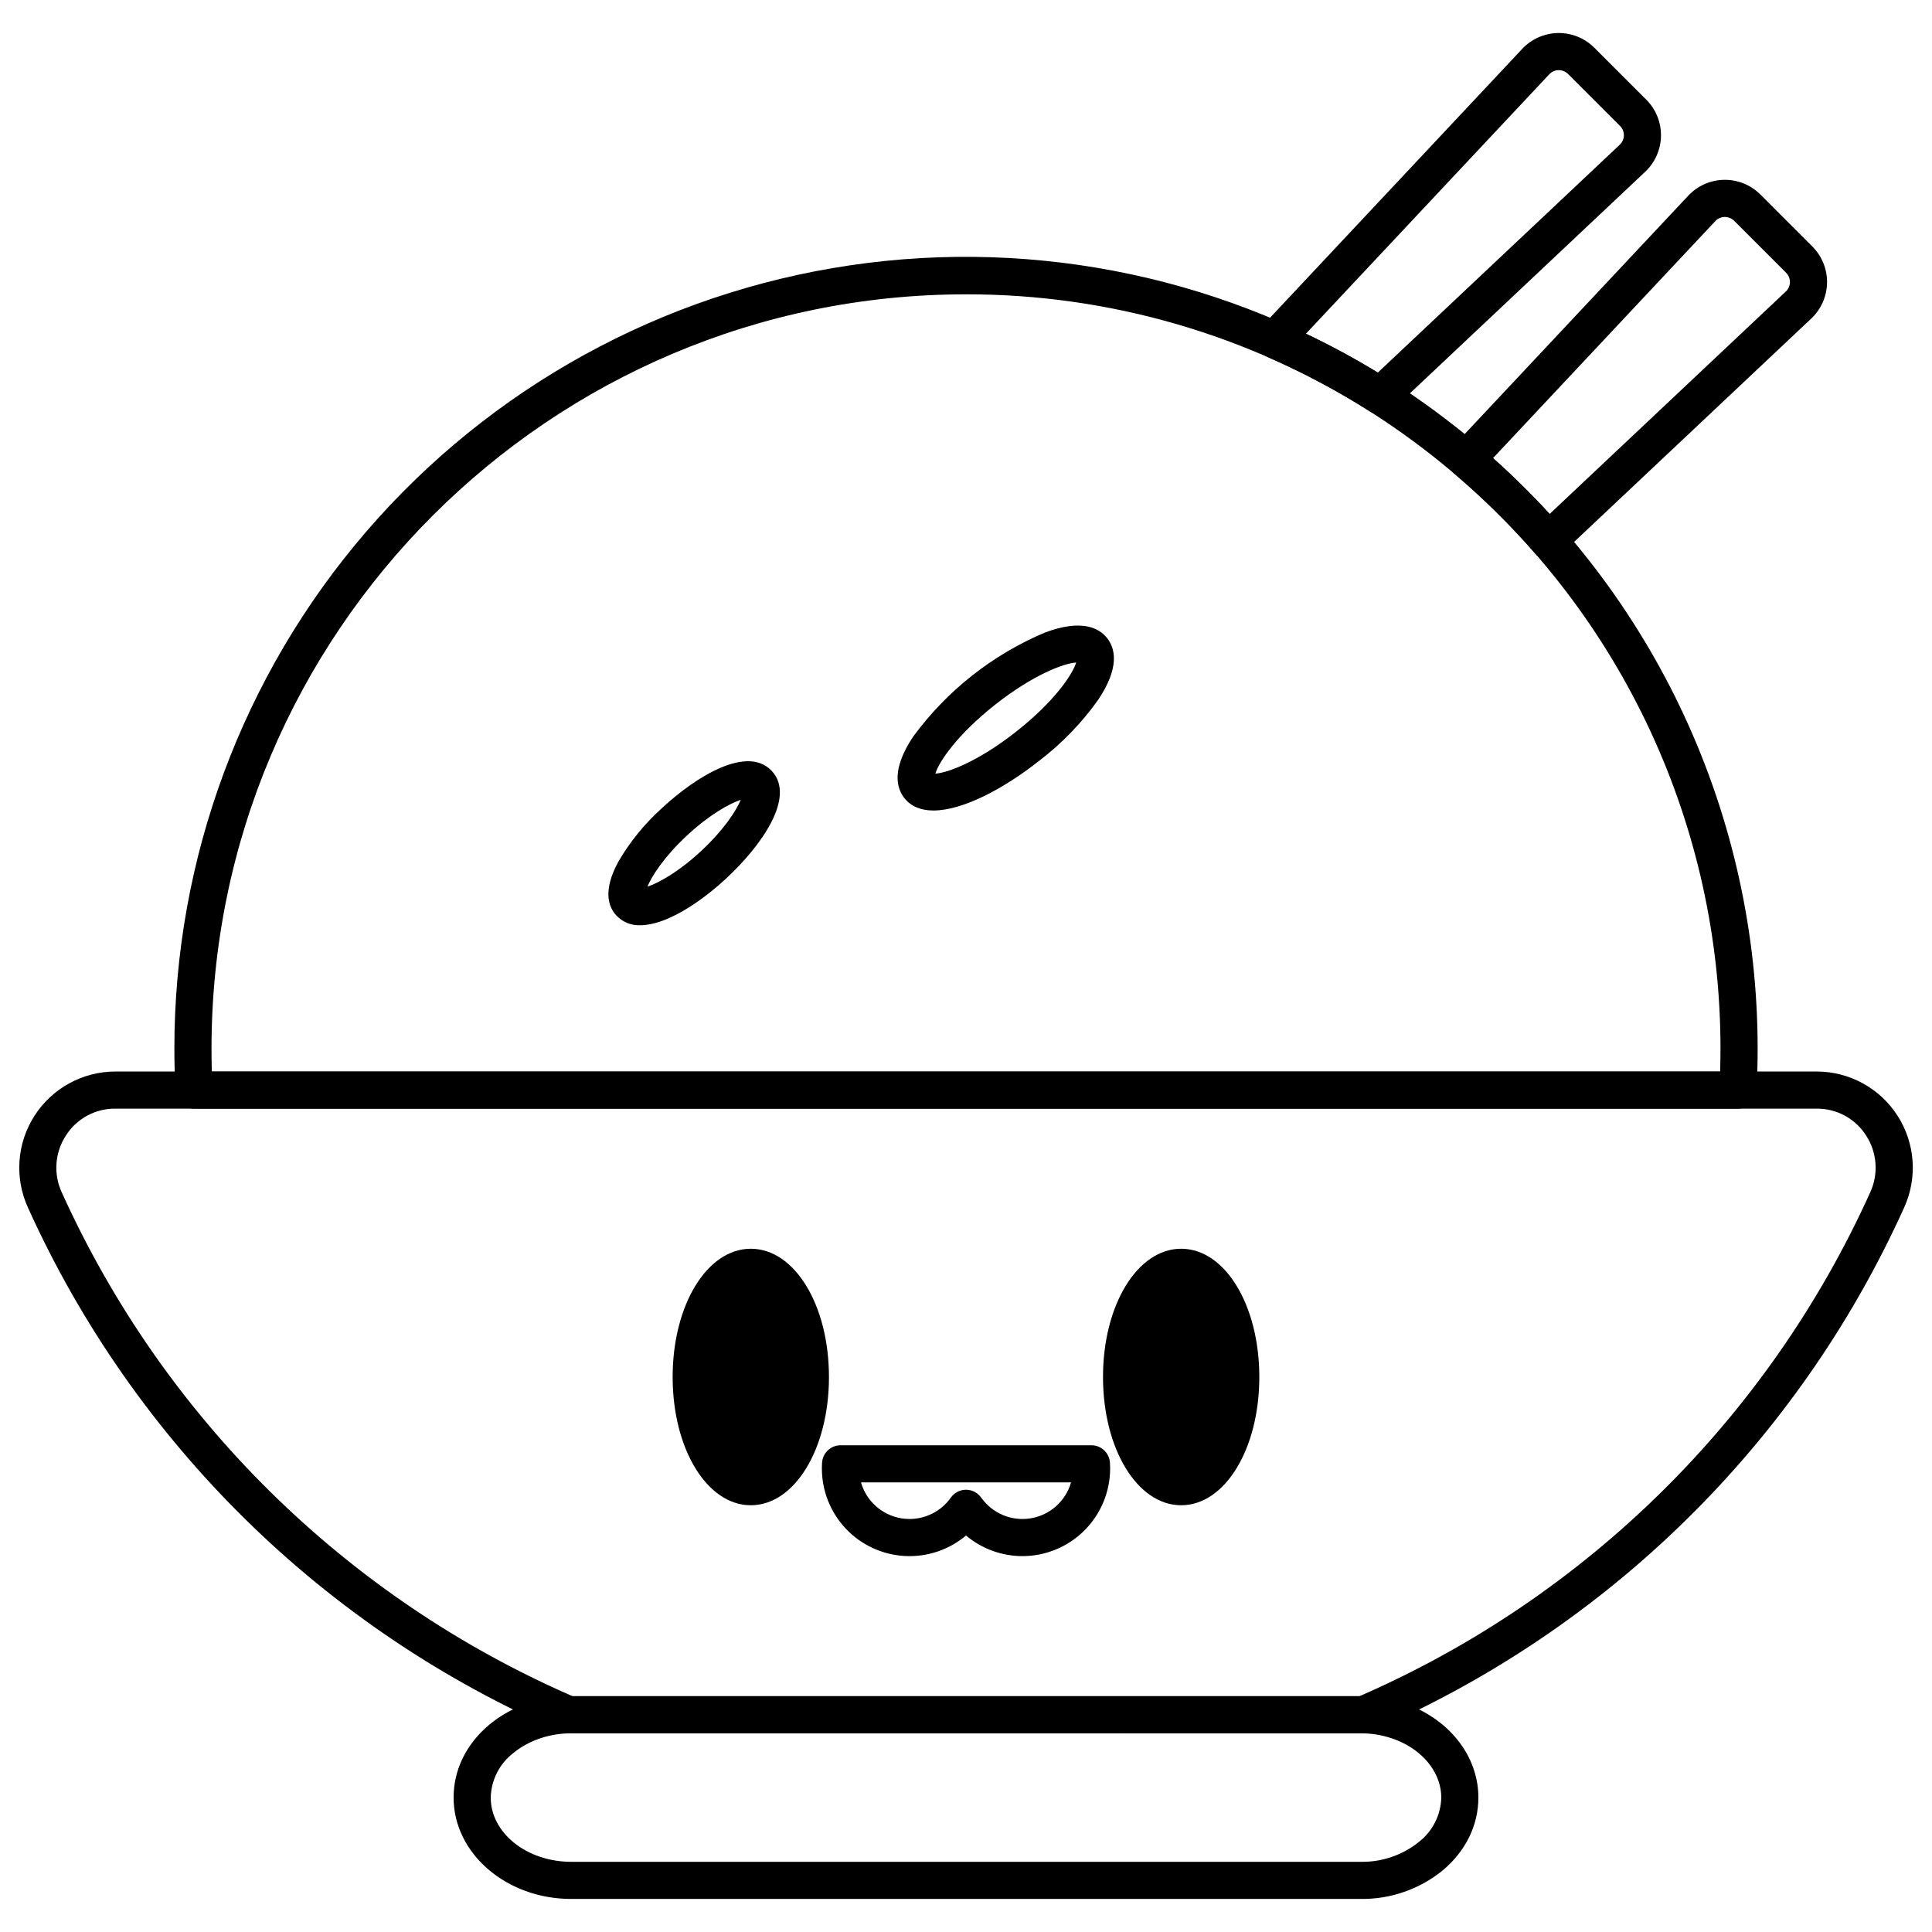 <?xml version="1.0" encoding="UTF-8"?>
<!-- Uploaded to: ICON Repo, www.iconrepo.com, Generator: ICON Repo Mixer Tools -->
<svg fill="#000000" width="800px" height="800px" version="1.1" viewBox="144 144 512 512" xmlns="http://www.w3.org/2000/svg">
 <g>
  <path d="m504.63 647.24h-209.26c-17.184 0-31.164-12.055-31.164-26.875 0-7.332 3.356-14.184 9.445-19.289v0.004c2.023-1.688 4.258-3.109 6.644-4.231 4.465-2.106 9.324-3.238 14.262-3.332 0.27-0.012 0.543-0.012 0.809-0.012h209.26c0.266 0 0.543 0 0.809 0.012 4.945 0.094 9.812 1.234 14.281 3.344 9.91 4.715 16.07 13.723 16.07 23.508 0 7.34-3.356 14.191-9.445 19.297h0.004c-6.129 4.992-13.816 7.672-21.719 7.574zm-209.41-43.895c-0.098 0-0.195 0-0.289 0.004-0.039 0-0.082 0.004-0.121 0.004-3.559 0.059-7.062 0.867-10.285 2.383-1.633 0.762-3.16 1.73-4.551 2.883-3.637 2.828-5.812 7.141-5.926 11.75 0 9.391 9.566 17.031 21.324 17.031h209.26c5.59 0.098 11.039-1.77 15.398-5.273 3.637-2.836 5.812-7.148 5.922-11.758 0-5.949-4.012-11.555-10.469-14.629h0.004c-3.223-1.516-6.734-2.328-10.293-2.387-0.039 0-0.082-0.004-0.121-0.004-0.145-0.004-0.297-0.004-0.441-0.004z"/>
  <path d="m505.29 603.35c-0.074 0-0.145-0.004-0.219-0.004-0.145-0.004-0.297-0.004-0.441-0.004h-209.25c-0.145 0-0.297 0-0.441 0.004-0.742 0.031-1.48-0.105-2.164-0.395-62.797-27.062-113.21-76.605-141.37-138.92-3.598-7.891-2.941-17.066 1.746-24.359s12.758-11.707 21.43-11.711h450.85c8.672 0.004 16.746 4.414 21.434 11.711 4.688 7.293 5.344 16.473 1.746 24.359-28.156 62.312-78.574 111.86-141.37 138.92-0.617 0.262-1.277 0.398-1.949 0.398zm-209.58-9.848h208.58c60.113-26.191 108.35-73.781 135.35-133.54l0.004-0.004h-0.004c2.227-4.852 1.82-10.504-1.074-14.988-2.84-4.508-7.816-7.219-13.145-7.168h-450.85c-5.328-0.051-10.301 2.664-13.141 7.172-2.898 4.484-3.305 10.133-1.078 14.984 26.996 59.758 75.234 107.35 135.35 133.54z"/>
  <path d="m604.57 437.81h-409.14c-2.617 0-4.773-2.043-4.914-4.656-0.203-3.762-0.305-7.535-0.305-11.215v0.004c-0.035-50.344 18.035-99.02 50.918-137.14 32.883-38.121 78.379-63.141 128.18-70.492 49.805-7.348 100.59 3.461 143.08 30.457 8.176 5.211 15.984 10.973 23.375 17.246 23.207 19.688 41.848 44.191 54.633 71.809 12.781 27.617 19.402 57.684 19.395 88.117 0 3.68-0.102 7.449-0.305 11.215v-0.004c-0.141 2.613-2.297 4.656-4.914 4.656zm-404.43-9.84h399.71c0.062-2.027 0.094-4.043 0.094-6.031l0.004 0.004c0.008-29.004-6.301-57.664-18.484-83.984-12.184-26.32-29.953-49.676-52.07-68.438-7.047-5.984-14.496-11.48-22.293-16.449-32.012-20.352-69.172-31.129-107.1-31.07-110.25 0-199.95 89.691-199.95 199.94 0 1.992 0.031 4.004 0.09 6.031z"/>
  <path d="m313.65 389.2c-2.371 0.09-4.672-0.848-6.301-2.578-2.094-2.25-3.699-6.562 0.555-14.328 3.066-5.25 6.926-9.992 11.441-14.066 9.496-8.836 22.84-16.734 29.188-9.914 6.344 6.82-2.496 19.562-11.992 28.398-6.988 6.496-16.059 12.488-22.891 12.488zm26.652-33.238c-2.93 0.965-8.25 3.875-14.258 9.469-6.008 5.59-9.297 10.688-10.469 13.539 2.93-0.965 8.25-3.875 14.258-9.465 6.012-5.594 9.297-10.688 10.473-13.539z"/>
  <path d="m391.38 358.79c-3.223 0-5.906-1-7.715-3.289-2.117-2.684-3.426-7.699 2.375-16.352h0.004c8.941-12.156 21-21.668 34.906-27.535 9.762-3.629 14.336-1.191 16.453 1.496 2.117 2.684 3.426 7.699-2.375 16.348v0.004c-4.363 6.125-9.617 11.559-15.594 16.125-9.441 7.449-20.312 13.203-28.055 13.203zm0.332-8.703m37.48-30.504c-3.234 0.184-11.367 3.199-21.465 11.164-10.094 7.965-14.922 15.172-15.852 18.273 3.234-0.184 11.367-3.199 21.465-11.164 10.098-7.957 14.922-15.168 15.852-18.27z"/>
  <path d="m509.75 253.84c-0.934 0-1.848-0.266-2.637-0.766-8.703-5.527-17.816-10.371-27.266-14.496-1.465-0.641-2.531-1.953-2.852-3.519-0.324-1.566 0.133-3.191 1.23-4.356l69.176-73.75-0.004-0.004c2.469-2.625 5.894-4.141 9.5-4.195 3.602-0.055 7.074 1.352 9.621 3.902l13.762 13.758c2.547 2.543 3.953 6.012 3.898 9.609-0.051 3.598-1.559 7.019-4.176 9.492l-0.004 0.004-66.879 62.984h0.004c-0.914 0.859-2.121 1.34-3.375 1.336zm-19.66-21.406c6.519 3.109 12.879 6.551 19.047 10.309l64.117-60.387h-0.004c0.688-0.645 1.078-1.535 1.094-2.477 0.012-0.938-0.355-1.844-1.02-2.508l-13.762-13.758c-0.672-0.656-1.578-1.023-2.519-1.02-0.934 0.012-1.828 0.402-2.465 1.09z"/>
  <path d="m554.37 292.17c-0.082 0-0.16 0-0.242-0.004v-0.004c-1.336-0.062-2.586-0.672-3.465-1.68-6.555-7.508-13.664-14.516-21.266-20.961-1.027-0.871-1.652-2.129-1.73-3.473-0.074-1.348 0.402-2.664 1.324-3.648l62.414-66.539c2.465-2.629 5.891-4.148 9.496-4.207 3.602-0.055 7.074 1.352 9.625 3.898l13.77 13.773c2.539 2.543 3.945 6.008 3.891 9.605-0.055 3.594-1.562 7.016-4.18 9.484l-0.004 0.004-66.262 62.41c-0.91 0.859-2.117 1.34-3.371 1.34zm-14.707-26.762c5.246 4.68 10.254 9.617 15.008 14.797l62.59-58.953v0.004c0.68-0.645 1.074-1.535 1.09-2.469 0.012-0.938-0.352-1.84-1.012-2.504l-13.77-13.77c-0.676-0.652-1.574-1.016-2.512-1.02-0.941 0.016-1.836 0.41-2.477 1.098z"/>
  <path d="m414.96 556.39c-5.473-0.008-10.77-1.941-14.957-5.465-4.539 3.824-10.367 5.766-16.289 5.426-5.926-0.336-11.496-2.93-15.566-7.242-4.074-4.312-6.344-10.023-6.34-15.957 0-0.535 0.016-1.066 0.055-1.59 0.191-2.566 2.332-4.551 4.906-4.551h66.469c2.574 0 4.711 1.984 4.906 4.551 0.039 0.523 0.059 1.059 0.059 1.59h-0.004c-0.008 6.16-2.457 12.066-6.812 16.426-4.359 4.356-10.266 6.805-16.426 6.812zm-14.957-17.59v-0.004c1.594 0 3.094 0.777 4.016 2.078 2.973 4.211 8.094 6.348 13.176 5.488 5.082-0.859 9.223-4.559 10.645-9.512h-55.672c1.422 4.953 5.559 8.652 10.641 9.512 5.082 0.859 10.207-1.277 13.18-5.488 0.922-1.301 2.418-2.078 4.016-2.078z"/>
  <path d="m342.97 474.93c-11.613 0-20.711 14.93-20.711 33.988 0 19.059 9.098 33.988 20.711 33.988 11.613 0 20.711-14.93 20.711-33.988 0.004-19.059-9.094-33.988-20.711-33.988z"/>
  <path d="m457.02 474.93c-11.613 0-20.711 14.93-20.711 33.988 0 19.059 9.098 33.988 20.711 33.988 11.613 0 20.711-14.93 20.711-33.988 0-19.059-9.098-33.988-20.711-33.988z"/>
 </g>
</svg>